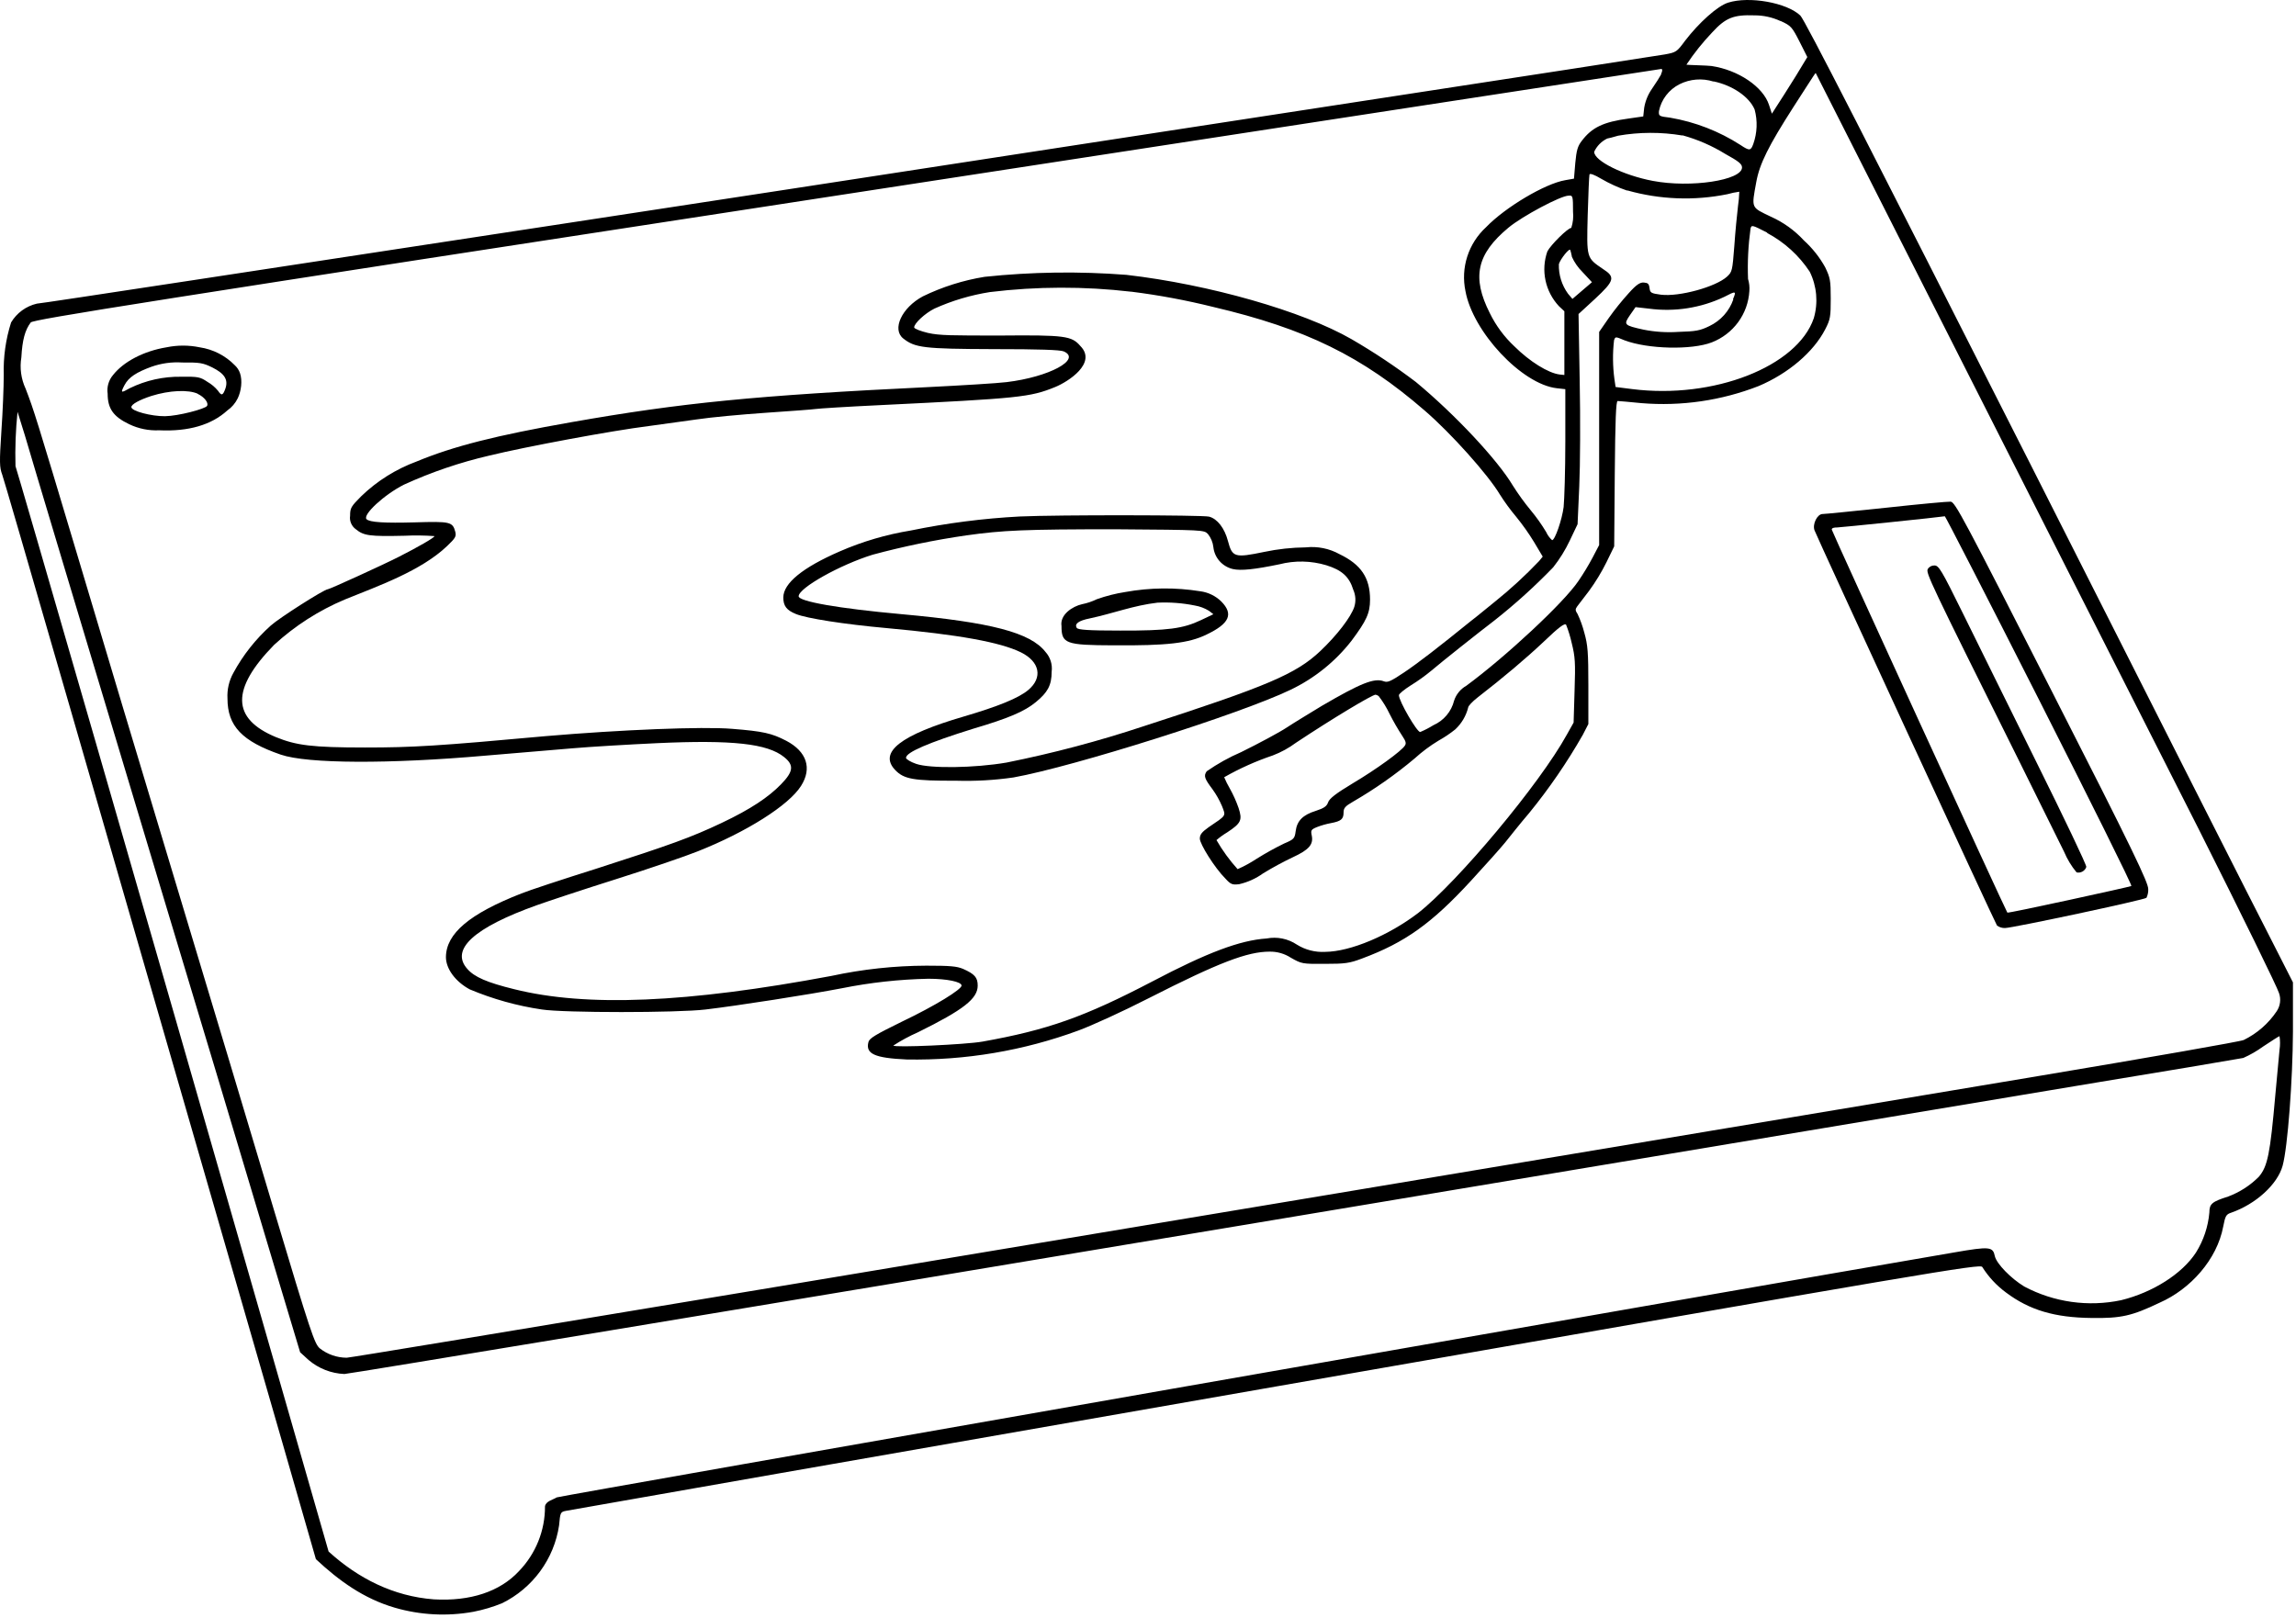 <svg width="376" height="265" viewBox="0 0 376 265" fill="none" xmlns="http://www.w3.org/2000/svg">
<path d="M283.007 0.431C281.229 0.99 278.201 3.752 275.977 6.644C274.596 8.513 274.511 8.572 272.625 8.917C271.555 9.096 249.709 12.488 224.065 16.404C198.422 20.32 139.119 29.497 92.254 36.638C45.389 43.78 6.635 49.731 6.034 49.731C5.157 49.937 4.332 50.316 3.607 50.845C2.882 51.375 2.273 52.045 1.816 52.813C0.934 55.587 0.528 58.488 0.614 61.395C0.614 63.264 0.458 67.346 0.23 70.596C-0.107 75.761 -0.083 76.547 0.362 77.737C0.807 78.927 14.65 126.906 46.278 236.408L51.733 255.369C55.521 258.907 59.572 261.834 64.629 263.31C68.814 264.532 73.23 264.764 77.521 263.986C79.134 263.671 80.712 263.201 82.232 262.582C84.707 261.357 86.847 259.558 88.47 257.339C90.094 255.12 91.153 252.545 91.557 249.834C91.749 247.728 91.773 247.632 92.686 247.454C93.215 247.335 145.56 238.158 208.948 227.089C317.315 208.164 324.309 206.974 324.621 207.509C325.643 209.135 326.963 210.556 328.515 211.699C332.372 214.591 336.494 215.805 342.55 215.865C347.357 215.936 349.135 215.531 353.69 213.353C358.694 211.144 363.066 206.31 364.084 200.88C364.421 199.142 364.553 198.892 365.394 198.618C369.42 197.214 372.964 193.988 373.806 190.941C374.647 187.894 375.464 176.849 375.5 168.981V160.899L372.183 154.377C370.321 150.806 352.404 115.385 332.348 75.714C305.839 23.403 295.553 3.252 294.832 2.55C292.621 0.431 286.444 -0.664 283.007 0.431ZM291.611 3.442C293.306 4.216 293.462 4.406 294.688 6.799L295.973 9.346C294.761 11.404 293.495 13.425 292.212 15.44L290.169 18.618L289.701 17.19C288.751 14.226 284.678 11.464 280.279 10.81C279.747 10.722 276.17 10.644 276.17 10.596C277.425 8.707 278.845 6.931 280.412 5.287C282.599 2.907 283.896 2.395 287.309 2.514C288.779 2.51 290.231 2.827 291.563 3.442H291.611ZM272.06 12.143C271.844 12.548 271.183 13.607 270.546 14.523C269.89 15.456 269.451 16.521 269.26 17.642L269.104 19.07L266.701 19.415C262.567 19.975 260.692 20.867 259.01 23.105C258.361 23.95 258.169 24.629 257.976 26.676L257.76 29.259L256.342 29.509C253.014 30.068 246.488 33.96 243.352 37.221C241.932 38.53 240.876 40.179 240.286 42.01C239.697 43.84 239.594 45.79 239.987 47.672C241.189 54.349 249.216 62.931 254.936 63.585L256.342 63.74V72.322C256.342 77.082 256.186 81.844 256.066 83.034C255.813 85.081 254.648 88.473 254.179 88.473C253.765 88.101 253.433 87.647 253.206 87.14C252.453 85.888 251.606 84.694 250.67 83.569C249.613 82.286 248.638 80.938 247.75 79.534C245.239 75.309 238.269 67.87 231.864 62.562C228.507 60.018 224.996 57.68 221.349 55.563C213.37 50.957 197.989 46.577 184.47 45.017C176.734 44.417 168.958 44.525 161.242 45.339C157.729 45.908 154.319 46.987 151.124 48.541C147.675 50.397 146.017 53.944 147.927 55.444C149.838 56.944 151.196 57.146 162.648 57.182C170.278 57.182 173.571 57.301 174.196 57.551C177.188 58.86 171.792 61.752 164.847 62.585C163.309 62.776 157.565 63.121 152.133 63.395C123.786 64.763 111.553 65.978 93.588 69.144C81.198 71.322 74.229 73.095 68.232 75.583C64.842 76.834 61.752 78.772 59.16 81.272C57.489 82.95 57.333 83.2 57.333 84.474C57.2 85.314 57.58 86.2 58.282 86.688C59.568 87.747 60.542 87.878 66.25 87.747C67.884 87.668 69.521 87.688 71.152 87.807C71.152 88.057 68.449 89.604 65.336 91.187C62.825 92.472 53.98 96.507 53.692 96.507C53.103 96.507 45.725 101.209 44.343 102.459C41.872 104.671 39.803 107.288 38.227 110.195C37.509 111.477 37.171 112.933 37.253 114.397C37.253 118.931 39.657 121.419 45.977 123.597C50.34 125.097 63.738 125.156 79.624 123.752L93.744 122.562C96.604 122.312 102.853 121.943 107.659 121.717C119.928 121.157 125.684 121.788 128.4 123.99C130.07 125.323 129.938 126.37 127.895 128.465C125.853 130.56 122.969 132.512 118.198 134.774C113.175 137.154 109.882 138.344 97.673 142.272C92.146 144.01 86.594 145.843 85.368 146.343C76.86 149.675 73.063 152.901 73.027 156.757C73.027 158.662 74.565 160.768 76.921 162.042C80.701 163.632 84.67 164.74 88.733 165.339C92.338 165.898 110.892 165.898 115.566 165.339C120.782 164.72 132.546 162.887 137.857 161.863C142.527 160.925 147.273 160.403 152.037 160.304C155.089 160.304 157.469 160.804 157.469 161.423C157.469 162.042 153.299 164.661 147.615 167.374C143.373 169.457 142.376 170.052 142.219 170.671C141.715 172.599 143.217 173.29 148.492 173.528C158.095 173.702 167.646 172.087 176.647 168.767C178.75 167.993 183.929 165.637 188.135 163.482C199.623 157.638 204.274 155.865 207.915 155.865C209.151 155.845 210.365 156.193 211.4 156.864C213.154 157.864 213.274 157.888 216.951 157.864C220.28 157.864 221.001 157.769 223.068 156.984C230.074 154.377 234.436 151.27 240.877 144.272C243.28 141.665 245.804 138.832 246.488 137.987C247.173 137.142 248.892 134.94 250.418 133.167C253.697 129.145 256.635 124.861 259.202 120.36L260.115 118.586V112.278C260.115 106.839 260.019 105.625 259.454 103.637C259.185 102.59 258.819 101.57 258.361 100.59C257.952 99.971 257.952 99.781 258.289 99.316C258.625 98.852 259.394 97.852 260.236 96.769C261.306 95.303 262.251 93.75 263.06 92.127L264.345 89.485L264.441 77.582C264.514 68.941 264.634 65.68 264.91 65.68C265.186 65.68 266.833 65.835 268.779 66.025C275.32 66.569 281.9 65.612 288.006 63.228C292.873 61.169 296.983 57.658 298.893 53.956C299.747 52.314 299.807 51.873 299.807 48.898C299.807 45.922 299.711 45.47 298.893 43.768C297.981 42.126 296.804 40.642 295.409 39.376C293.896 37.732 292.06 36.411 290.013 35.495C286.72 33.913 286.817 34.186 287.61 29.83C288.15 26.819 289.628 23.879 293.702 17.523C294.681 16.049 297.294 11.875 297.343 11.953C297.403 12.048 346.612 109.243 360.095 135.857C367.088 149.747 372.989 161.816 373.217 162.649C373.573 163.635 373.427 164.771 372.832 165.637C371.484 167.648 369.622 169.27 367.437 170.338C366.968 170.576 351.995 173.195 334.162 176.182C157.877 205.688 57.622 222.375 56.78 222.375C55.184 222.369 53.635 221.833 52.382 220.852C51.505 220.114 50.904 218.364 44.848 198.13C41.243 186.061 33.961 161.78 28.649 144.188C23.338 126.597 16.128 102.53 12.607 90.711C5.89 68.263 5.553 67.18 4.195 63.657C3.449 62.054 3.207 60.267 3.498 58.527C3.655 55.67 4.099 54.051 5.036 52.813C5.445 52.314 23.061 49.517 138.566 31.794C211.736 20.534 271.82 11.334 272.036 11.298C272.252 11.262 272.288 11.619 272.012 12.143H272.06ZM280.628 13.333C283.74 13.988 286.468 15.857 287.345 17.939C287.843 19.795 287.768 21.756 287.129 23.569C286.72 24.688 286.528 24.759 285.026 23.748C281.531 21.497 277.61 19.975 273.502 19.273C271.676 19.058 271.615 18.999 271.676 18.189C271.866 17.253 272.267 16.372 272.85 15.612C273.433 14.851 274.181 14.231 275.04 13.797C276.764 12.932 278.763 12.774 280.604 13.357L280.628 13.333ZM275.545 22.165C278.01 22.847 280.365 23.873 282.539 25.212C284.702 26.402 285.278 26.854 285.278 27.426C285.278 29.532 276.867 30.806 270.678 29.628C265.871 28.723 261.065 26.366 261.065 24.867C261.5 23.916 262.257 23.146 263.204 22.689C263.324 22.689 264.141 22.474 264.994 22.224C268.467 21.619 272.02 21.607 275.497 22.189L275.545 22.165ZM266.496 31.187C271.83 32.696 277.453 32.908 282.887 31.806C283.525 31.622 284.175 31.487 284.834 31.401C284.809 32.198 284.736 32.993 284.618 33.782C284.461 35.055 284.173 38.007 284.017 40.304C283.704 44.351 283.668 44.529 282.815 45.315C280.964 46.993 275.004 48.636 272 48.267C270.39 48.053 270.233 47.957 270.137 47.208C270.041 46.458 269.861 46.339 269.236 46.279C268.611 46.22 268.034 46.553 266.725 48.017C265.555 49.309 264.464 50.668 263.456 52.087L261.882 54.361V89.271L260.824 91.294C260.118 92.62 259.34 93.907 258.493 95.15C256.09 98.721 246.597 107.553 240.132 112.314C239.176 112.853 238.46 113.728 238.125 114.766C237.906 115.646 237.486 116.465 236.899 117.16C236.312 117.855 235.572 118.408 234.736 118.777C234.046 119.206 233.323 119.58 232.573 119.896C232.032 119.896 229.088 114.825 229.088 113.861C229.088 113.647 229.965 112.933 230.999 112.278C232.197 111.541 233.341 110.721 234.424 109.826C236.022 108.457 241.898 103.792 244.746 101.613C248.145 98.931 251.357 96.024 254.359 92.913C255.423 91.566 256.33 90.105 257.063 88.556L258.349 85.855L258.625 79.642C258.782 76.214 258.818 68.477 258.697 62.443L258.505 51.433L261.209 48.945C264.405 45.97 264.562 45.374 262.519 44.065C259.791 42.209 259.827 42.328 260.007 35.234C260.103 31.782 260.236 28.806 260.296 28.58C260.356 28.354 261.053 28.58 262.242 29.294C263.578 30.068 264.986 30.71 266.448 31.211L266.496 31.187ZM257.604 34.686C257.695 35.577 257.597 36.477 257.316 37.328C256.751 37.328 253.903 40.161 253.398 41.185C252.867 42.706 252.762 44.342 253.095 45.918C253.427 47.494 254.184 48.951 255.285 50.136L256.186 50.98V61.419L255.405 61.336C253.554 61.109 250.502 59.217 248.003 56.729C246.339 55.173 244.975 53.33 243.977 51.29C240.997 45.41 241.814 41.613 247.053 37.269C249.312 35.4 255.597 32.044 256.883 32.044C257.568 31.984 257.604 32.08 257.604 34.686ZM289.4 38.162C292.221 39.668 294.617 41.849 296.37 44.506C297.536 46.876 297.772 49.591 297.031 52.123C294.327 60.05 280.616 65.406 267.301 63.728L264.574 63.383L264.381 62.074C264.098 59.969 264.078 57.839 264.321 55.73C264.538 55.111 264.538 55.111 266.016 55.73C269.873 57.194 277.035 57.348 280.328 56.075C282.055 55.405 283.553 54.258 284.644 52.771C285.734 51.284 286.371 49.518 286.48 47.684C286.535 47.01 286.462 46.331 286.264 45.684C286.159 42.932 286.296 40.176 286.672 37.447C286.829 36.805 286.925 36.829 289.4 38.102V38.162ZM257.412 42.054C257.831 42.98 258.417 43.824 259.142 44.541L260.704 46.22L257.508 48.957L256.787 48.112C255.761 46.705 255.233 45.002 255.285 43.268C255.501 42.458 257.063 40.495 257.159 40.971C257.195 41.03 257.316 41.53 257.412 41.994V42.054ZM185.311 47.779C189.804 48.343 194.258 49.174 198.65 50.266C213.875 53.837 223.068 58.372 233.306 67.239C237.632 70.965 243.665 77.713 245.635 81.01C246.442 82.281 247.334 83.498 248.303 84.653C249.369 85.962 250.345 87.342 251.223 88.783L252.641 91.163L252.04 91.901C249.789 94.268 247.38 96.483 244.83 98.531C243.701 99.423 241.946 100.911 240.901 101.697C235.445 106.113 232.273 108.564 229.953 110.124C227.634 111.683 227.214 111.802 226.625 111.588C225.051 110.993 222.828 111.897 216.483 115.599C214.536 116.789 211.964 118.336 210.703 119.169C209.441 120.003 206.088 121.788 203.264 123.181C201.28 124.037 199.388 125.09 197.616 126.323C197.088 127.073 197.244 127.513 198.566 129.275C199.188 130.139 199.712 131.069 200.128 132.048C200.753 133.69 200.909 133.476 197.929 135.488C196.835 136.273 196.487 136.678 196.487 137.356C196.487 138.225 198.89 142.117 200.693 143.915C201.546 144.855 201.822 144.95 202.928 144.819C204.34 144.494 205.673 143.891 206.845 143.046C208.439 142.072 210.084 141.182 211.772 140.38C214.344 139.189 215.101 138.321 214.824 136.892C214.632 135.988 214.692 135.869 215.666 135.464C216.416 135.175 217.193 134.955 217.985 134.809C219.619 134.5 220.028 134.155 220.028 133.072C220.028 132.357 220.28 132.048 221.542 131.322C225.113 129.258 228.494 126.889 231.648 124.24C232.855 123.141 234.167 122.16 235.565 121.312C236.538 120.772 237.463 120.151 238.329 119.455C239.36 118.489 240.09 117.249 240.432 115.884C240.432 115.634 241.129 114.897 241.97 114.242C246.272 110.909 249.877 107.862 252.869 105.041C255.345 102.661 256.258 102.018 256.474 102.328C256.856 103.299 257.161 104.297 257.388 105.315C257.952 107.588 258.012 108.493 257.856 113.123L257.7 118.348L256.57 120.36C252.172 128.358 238.774 144.403 232.249 149.533C227.442 153.199 221.169 155.865 217.023 155.9C215.386 155.994 213.76 155.578 212.373 154.71C211.655 154.229 210.848 153.893 209.998 153.721C209.149 153.55 208.273 153.546 207.422 153.71C203.084 153.996 197.713 156.008 188.712 160.745C177.597 166.553 171.564 168.695 160.893 170.6C158.105 171.088 146.305 171.623 146.305 171.243C147.581 170.414 148.924 169.689 150.319 169.076C157.817 165.375 160.112 163.566 160.112 161.423C160.112 160.09 159.608 159.531 157.709 158.686C156.675 158.257 155.606 158.162 151.701 158.162C146.476 158.179 141.268 158.742 136.163 159.84C112.466 164.28 96.051 164.97 84.215 162.018C79.756 160.923 77.677 160.019 76.524 158.686C73.7 155.519 77.593 151.937 87.976 148.235C89.706 147.616 95.51 145.688 100.906 143.986C106.301 142.284 112.31 140.225 114.256 139.439C122.26 136.273 129.193 131.881 131.176 128.727C133.027 125.835 132.113 123.097 128.773 121.336C126.369 120.086 124.975 119.777 119.892 119.372C115.086 118.967 101.555 119.527 89.442 120.562C71.705 122.181 67.559 122.431 59.809 122.431C51.109 122.431 48.513 122.086 45.184 120.729C37.902 117.705 37.806 112.861 44.896 105.613C48.294 102.492 52.214 99.979 56.48 98.186C61.97 95.958 68.96 93.5 73.243 89.413C74.565 88.14 74.745 87.866 74.565 87.116C74.121 85.462 73.772 85.379 67.872 85.557C63.065 85.688 60.53 85.557 60.025 85.033C59.34 84.319 62.945 80.987 66.177 79.368C70.669 77.316 75.36 75.721 80.177 74.607C86.077 73.167 100.269 70.524 106.205 69.786L114.112 68.691C116.371 68.346 121.454 67.882 125.408 67.608C129.361 67.335 133.039 67.073 133.543 66.989C134.048 66.906 138.783 66.608 144.058 66.359C166.998 65.24 168.692 65.061 172.814 63.383C174.937 62.513 179.695 59.462 176.924 56.67C175.506 55.016 174.436 54.861 163.837 54.956C155.858 54.956 153.852 54.956 151.965 54.528C150.763 54.242 149.706 53.837 149.706 53.623C149.706 52.968 151.46 51.326 153.034 50.54C155.922 49.24 158.974 48.331 162.107 47.838C169.792 46.902 177.562 46.882 185.251 47.779H185.311ZM283.848 49.052C283.521 49.995 283.008 50.864 282.34 51.61C281.672 52.355 280.861 52.963 279.955 53.397C278.417 54.147 277.756 54.278 274.812 54.361C272.917 54.486 271.014 54.362 269.152 53.992C265.92 53.278 265.859 53.182 266.929 51.611L267.842 50.302L270.041 50.552C274.253 51.114 278.538 50.444 282.37 48.624C284.281 47.624 284.377 47.648 283.812 48.969L283.848 49.052ZM4.075 71.31C5.072 74.762 12.859 100.697 25.945 144.224C28.902 154.044 33.456 169.16 36.052 177.801C38.647 186.442 42.649 199.785 44.944 207.485L49.15 221.483L50.532 222.744C52.17 224.141 54.236 224.951 56.396 225.042C57.021 225.042 123.281 214.068 203.649 200.642C284.017 187.216 353.557 175.575 358.208 174.837L367.365 173.278C368.51 172.77 369.597 172.144 370.609 171.409C372.015 170.481 373.205 169.707 373.301 169.707C373.416 170.449 373.416 171.203 373.301 171.945C373.181 173.135 372.892 176.515 372.616 179.336C371.763 189.013 371.354 191.036 369.912 192.738C368.493 194.164 366.78 195.268 364.889 195.976C362.258 196.809 361.813 197.166 361.813 198.582C361.613 200.914 360.86 203.165 359.614 205.153C357.355 208.628 352.56 211.675 347.381 212.949C341.985 214.091 336.355 213.298 331.495 210.711C329.296 209.378 327 207.009 326.688 205.772C326.376 204.188 325.871 204.117 320.103 205.117C282.971 211.461 91.521 245.038 91.172 245.252C90.541 245.65 89.388 245.858 89.25 246.716C89.271 250.675 87.737 254.486 84.972 257.345C81.871 260.677 77.041 262.296 71.044 261.951C64.428 261.451 58.654 258.522 53.812 254.119L44.836 222.863C22.749 145.902 2.717 76.69 2.537 76.345C2.453 73.377 2.566 70.407 2.873 67.454C2.909 67.549 3.438 69.263 4.075 71.31ZM225.772 114.004C226.469 114.911 227.069 115.889 227.562 116.92C228.204 118.193 228.918 119.429 229.701 120.622C230.194 121.371 230.326 121.74 230.074 122.109C229.545 122.99 225.399 126.001 221.53 128.299C218.742 129.977 217.708 130.786 217.492 131.417C217.276 132.048 216.831 132.369 215.473 132.81C213.37 133.464 212.397 134.428 212.181 136.142C212.024 137.333 211.904 137.475 210.294 138.154C208.756 138.903 207.26 139.733 205.812 140.641C204.816 141.298 203.767 141.871 202.675 142.355C201.355 140.894 200.195 139.298 199.215 137.594C199.754 137.129 200.333 136.711 200.945 136.345C203.264 134.821 203.481 134.321 202.832 132.334C202.443 131.218 201.956 130.139 201.378 129.108C201.037 128.526 200.736 127.921 200.476 127.299C203.009 125.855 205.677 124.659 208.443 123.728C209.8 123.21 211.077 122.509 212.241 121.645C218.249 117.658 224.678 113.802 225.267 113.778C225.449 113.818 225.621 113.895 225.772 114.004Z" fill="black"/>
<path d="M27.267 56.884C23.493 57.503 20.201 59.265 18.506 61.431C17.794 62.265 17.468 63.397 17.629 64.478C17.629 66.93 18.566 68.239 21.15 69.477C22.681 70.215 24.376 70.559 26.077 70.477C30.884 70.691 34.609 69.608 37.216 67.239C37.955 66.725 38.548 66.032 38.938 65.225C39.493 64.074 39.735 62.339 39.296 61.099C39.123 60.607 38.829 60.165 38.442 59.812C36.904 58.237 34.886 57.208 32.698 56.884C30.907 56.514 29.058 56.514 27.267 56.884ZM34.765 60.181C36.808 61.205 37.409 62.205 36.904 63.669C36.495 64.787 36.279 64.859 35.702 64.002C35.223 63.419 34.641 62.926 33.984 62.55C32.782 61.74 32.446 61.669 29.682 61.705C26.768 61.654 23.883 62.295 21.27 63.573C19.792 64.406 19.708 64.383 20.393 63.073C21.078 61.764 22.4 60.955 24.755 60.086C26.382 59.504 28.112 59.261 29.838 59.372C32.722 59.348 33.227 59.431 34.765 60.181ZM32.362 64.502C33.491 65.037 34.212 66.001 33.9 66.489C33.587 66.977 29.189 68.144 27.002 68.168C24.815 68.191 21.511 67.335 21.511 66.68C21.511 66.216 22.82 65.49 24.803 64.847C27.771 63.919 30.872 63.788 32.41 64.502H32.362Z" fill="black"/>
<path d="M308.927 83.153C303.591 83.712 298.881 84.188 298.472 84.188C297.595 84.188 296.778 85.866 297.15 86.854C297.775 88.473 326.784 151.282 327.036 151.592C327.417 151.872 327.883 152.015 328.358 151.996C329.559 151.996 351.189 147.39 351.514 147.045C351.726 146.599 351.825 146.109 351.802 145.617C351.802 144.557 349.399 139.463 336.048 113.29C321.568 84.867 320.162 82.189 319.441 82.165C319.057 82.129 314.25 82.57 308.927 83.153ZM333.97 114.718C342.381 131.322 349.195 144.998 349.038 145.117C348.882 145.236 328.85 149.628 328.73 149.473C328.442 149.104 299.974 87.009 299.974 86.735C299.974 86.462 300.359 86.39 300.851 86.39C301.344 86.39 317.675 84.712 318.492 84.557C318.588 84.557 325.558 98.114 333.97 114.718Z" fill="black"/>
<path d="M315.702 93.198C315.354 93.817 315.955 95.103 330.579 124.478C333.812 130.977 337.14 137.725 338.017 139.499C338.53 140.717 339.218 141.856 340.06 142.879C340.723 143.055 341.468 142.639 341.659 141.986C341.719 141.701 338.054 134.024 333.535 124.918C329.017 115.813 323.585 104.768 321.446 100.447C317.926 93.305 317.493 92.615 316.796 92.615C316.359 92.594 315.925 92.825 315.702 93.198Z" fill="black"/>
<path d="M167.007 84.593C161.005 84.909 155.035 85.677 149.15 86.89C145.148 87.541 141.244 88.689 137.53 90.306C131.45 92.948 128.277 95.531 128.277 97.864C128.277 99.233 128.806 99.947 130.344 100.566C132.075 101.28 138.227 102.244 145.221 102.875C157.057 103.958 163.775 105.172 167.2 106.85C170.276 108.374 170.805 110.981 168.401 113.004C166.827 114.337 163.438 115.706 157.814 117.36C147.492 120.372 143.851 123.204 146.579 126.097C148.021 127.62 149.595 127.894 156.565 127.87C159.711 127.964 162.859 127.784 165.974 127.335C175.84 125.561 203.226 116.896 211.337 112.98C215.261 111.102 218.688 108.343 221.347 104.922C223.75 101.685 224.363 100.447 224.363 98.209C224.363 94.639 222.885 92.46 219.376 90.77C217.697 89.835 215.764 89.444 213.848 89.651C211.546 89.674 209.251 89.925 206.999 90.401C202.192 91.401 201.796 91.27 201.099 88.628C200.534 86.485 199.344 84.962 197.998 84.617C196.893 84.343 173.316 84.307 167.007 84.593ZM197.806 87.45C198.308 88.077 198.621 88.832 198.707 89.628C198.802 90.474 199.157 91.27 199.725 91.909C200.292 92.548 201.045 92.998 201.88 93.198C203.202 93.508 205.485 93.258 209.51 92.425C212.04 91.776 214.701 91.829 217.201 92.579C219.773 93.377 220.962 94.472 221.623 96.614C222.014 97.498 222.07 98.491 221.779 99.412C221.215 101.09 218.956 104.041 216.228 106.624C212.238 110.385 207.66 112.349 187.292 118.943C179.94 121.384 172.443 123.371 164.844 124.895C159.605 125.799 152.287 125.894 150.028 125.109C149.114 124.799 148.369 124.335 148.369 124.121C148.369 123.216 152.071 121.633 159.353 119.36C165.121 117.658 167.764 116.539 169.651 114.98C171.538 113.421 172.223 112.278 172.223 110.005C172.378 108.849 172.002 107.645 171.213 106.779C168.738 103.601 162.333 101.923 147.612 100.59C137.278 99.65 130.789 98.507 130.789 97.662C130.789 96.293 137.566 92.508 142.902 90.854C147.948 89.494 153.072 88.437 158.247 87.688C164.255 86.843 167.86 86.688 182.701 86.688C197.109 86.795 197.145 86.795 197.806 87.45Z" fill="black"/>
<path d="M184.3 96.96C182.699 97.207 181.126 97.606 179.602 98.15C178.839 98.522 178.032 98.794 177.198 98.959C175.624 99.313 173.548 100.679 173.834 102.53C173.834 105.422 174.495 105.672 182.378 105.696C191.042 105.756 194.683 105.363 197.603 103.923C201.364 102.125 202.025 100.566 200.006 98.519C199.073 97.601 197.861 97.011 196.557 96.841C192.495 96.189 188.349 96.229 184.3 96.96ZM195.668 99.174C196.491 99.312 197.278 99.607 197.987 100.042L198.708 100.602L196.677 101.566C193.757 102.959 191.246 103.304 183.459 103.28C178.148 103.28 176.549 103.149 176.333 102.84C175.925 102.185 176.61 101.649 178.496 101.28C182.238 100.485 185.641 99.159 189.54 98.709C191.594 98.61 193.653 98.766 195.668 99.174Z" fill="black"/>
</svg>
